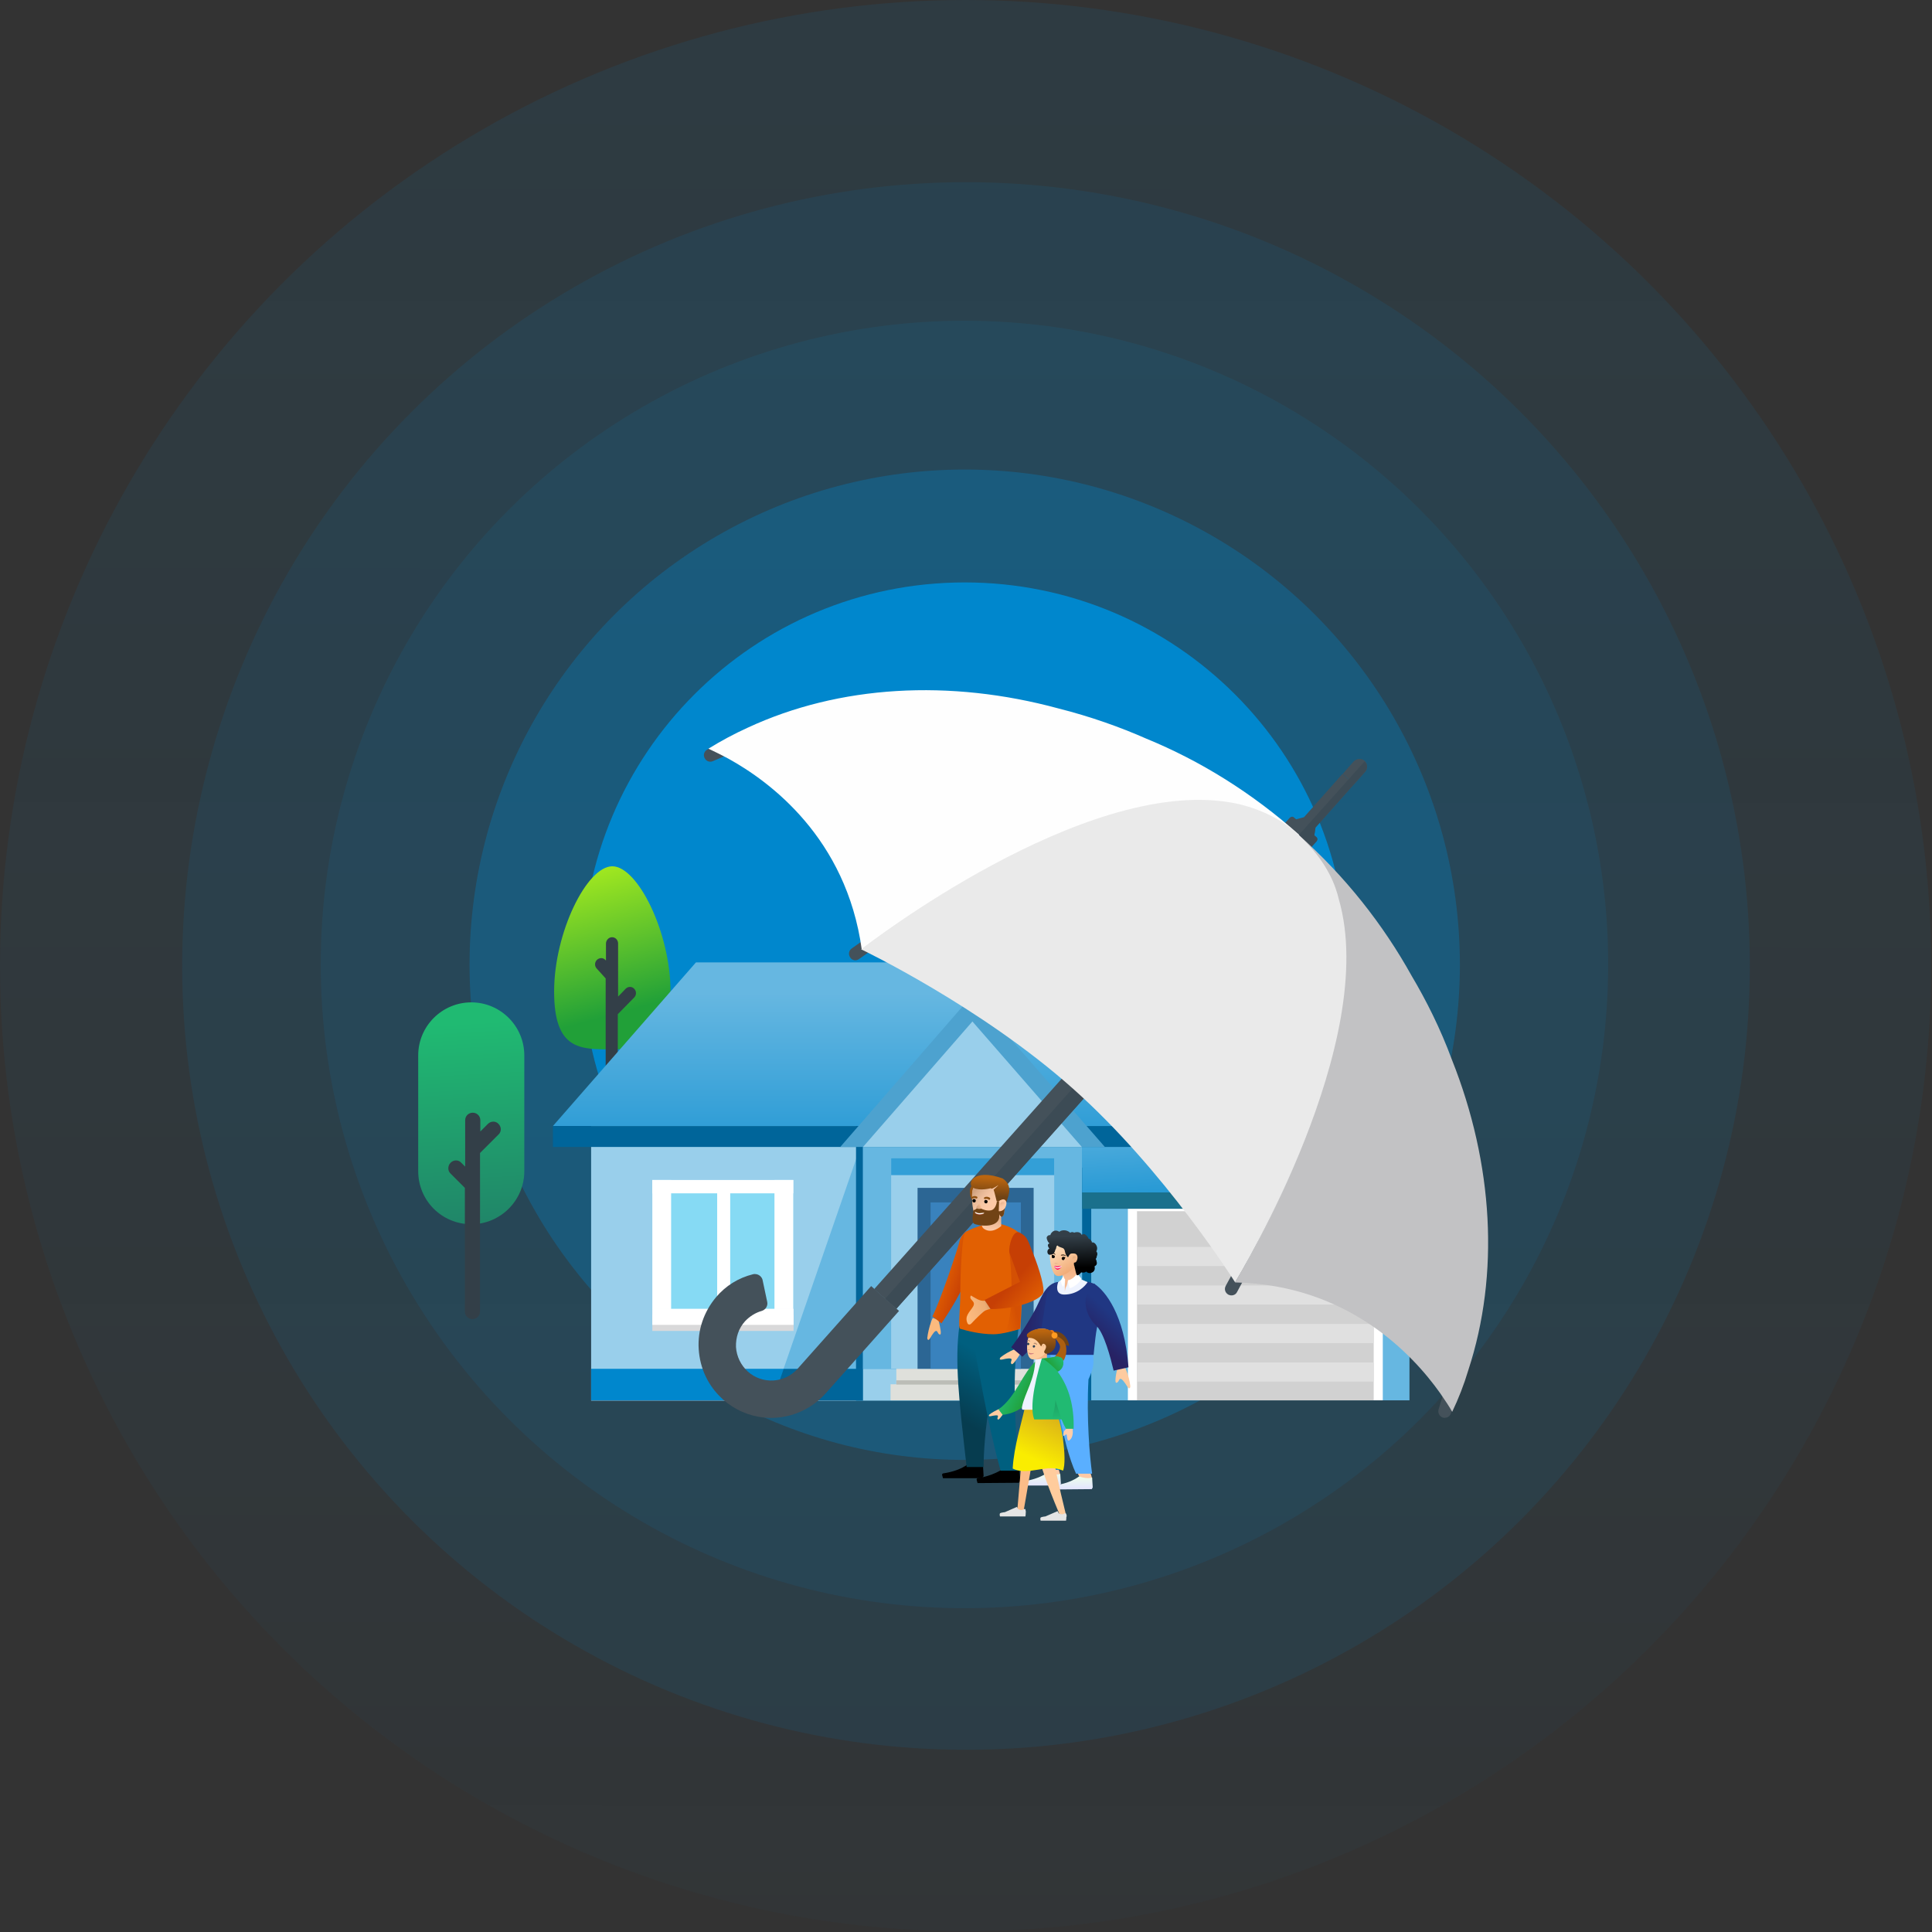 <?xml version="1.0" encoding="UTF-8"?> <svg xmlns="http://www.w3.org/2000/svg" width="753" height="753" viewBox="0 0 753 753" fill="none"><rect x="0" y="0" width="753" height="753" fill="#333333" stroke="none"/> <circle opacity="0.1" cx="376.35" cy="376.35" r="376.35" fill="url(#paint0_linear_2848_44848)"></circle> <circle opacity="0.1" cx="375.9" cy="375.9" r="250.9" fill="#0087CD"></circle> <circle opacity="0.3" cx="376" cy="376" r="193" fill="#0087CD"></circle> <circle opacity="0.1" cx="376.5" cy="376.5" r="305.5" fill="#0087CD"></circle> <path d="M525 376C525 458.29 458.29 525 376 525C293.71 525 227 458.29 227 376C227 293.71 293.71 227 376 227C458.29 227 525 293.71 525 376Z" fill="#0087CD"></path> <path d="M183.673 477.146C195.013 477.146 204.346 467.931 204.346 456.473V411.347C204.346 400.007 195.131 390.674 183.673 390.674C172.332 390.674 163 399.888 163 411.347V456.473C163 467.931 172.214 477.146 183.673 477.146Z" fill="url(#paint1_linear_2848_44848)"></path> <path d="M175.632 453.166C176.813 451.984 178.703 451.984 179.766 453.166L181.302 454.701V448.204V436.627C181.302 434.974 182.602 433.674 184.255 433.674C185.909 433.674 187.209 434.974 187.209 436.627V440.998L190.162 438.045C191.343 436.864 193.233 436.864 194.296 438.045C195.478 439.226 195.478 441.116 194.296 442.179L187.09 449.385V461.789V511.167C187.09 512.821 185.791 514.121 184.137 514.121C182.483 514.121 181.184 512.821 181.184 511.167V462.97L175.514 457.3C174.451 456.237 174.45 454.347 175.632 453.166Z" fill="#333F48"></path> <path d="M261.333 386.425C261.333 409.343 251.173 408.988 238.652 408.988C226.13 408.988 215.971 409.343 215.971 386.425C215.971 363.508 228.729 337.638 238.652 337.638C248.575 337.638 261.333 363.508 261.333 386.425Z" fill="url(#paint2_linear_2848_44848)"></path> <path d="M232.637 377.565C231.691 376.62 231.691 375.085 232.637 374.14C233.582 373.195 235.117 373.195 235.944 374.14L236.18 374.376V367.761C236.18 366.461 237.244 365.28 238.543 365.28C239.842 365.28 240.906 366.343 240.906 367.761V388.433L243.859 385.362C244.804 384.417 246.34 384.417 247.167 385.362C248.112 386.307 248.112 387.843 247.167 388.788L240.788 395.285V428.361C240.788 429.661 239.724 430.842 238.425 430.842C237.125 430.842 236.062 429.779 236.062 428.361V394.34V381.346L232.637 377.565Z" fill="#333F48"></path> <path d="M421.764 436.158H230.393V545.901H421.764V436.158Z" fill="#99CFEB"></path> <path d="M339.072 436.158L301.152 545.783H421.763V436.158H339.072Z" fill="#66B7E1"></path> <path d="M336.354 436.158H333.637V545.901H336.354V436.158Z" fill="#00659A"></path> <path d="M421.762 447.026H336.354V545.784H421.762V447.026Z" fill="#66B7E1"></path> <path d="M410.878 451.397H347.324V545.783H410.878V451.397Z" fill="#99CFEB"></path> <path d="M410.878 451.397H347.324V458.012H410.878V451.397Z" fill="#339FD7"></path> <path d="M421.764 533.497H230.393V545.783H421.764V533.497Z" fill="#0087CD"></path> <path d="M336.71 533.616H305.405L301.152 545.783H336.71V533.616Z" fill="#00659A"></path> <path d="M336.354 533.497H333.637V545.783H336.354V533.497Z" fill="#00659A"></path> <path d="M421.762 533.498H336.354V545.783H421.762V533.498Z" fill="#99CFEB"></path> <path d="M412.185 539.522H347.096V545.783H412.185V539.522Z" fill="#DFE0DB"></path> <path d="M409.236 533.498H349.344V539.877H409.236V533.498Z" fill="#DFE0DB"></path> <path d="M409.236 537.987H349.344V539.641H409.236V537.987Z" fill="#BCBDB7"></path> <path d="M402.861 462.975H357.617V533.498H402.861V462.975Z" fill="#2C6694"></path> <path d="M397.89 468.644H362.688V533.497H397.89V468.644Z" fill="#3982BD"></path> <path d="M394.349 495.223H389.742V508.572H394.349V495.223Z" fill="#2C6694"></path> <path d="M549.342 455.059H421.762V545.783H549.342V455.059Z" fill="#66B7E1"></path> <path d="M425.306 455.059H421.762V545.783H425.306V455.059Z" fill="#00659A"></path> <path d="M538.943 466.518H439.596V545.783H538.943V466.518Z" fill="white"></path> <path d="M535.402 472.07H443.143V545.784H535.402V472.07Z" fill="#D1D1D1"></path> <path d="M535.402 486.009H443.143V493.452H535.402V486.009Z" fill="#E0E0E0"></path> <path d="M535.402 501.012H443.143V508.454H535.402V501.012Z" fill="#E0E0E0"></path> <path d="M535.402 516.015H443.143V523.457H535.402V516.015Z" fill="#E0E0E0"></path> <path d="M535.402 531.017H443.143V538.459H535.402V531.017Z" fill="#E0E0E0"></path> <path d="M421.762 464.745H561.037L524.653 421.274H421.762V464.745Z" fill="url(#paint3_linear_2848_44848)"></path> <path d="M448.567 438.875L389.148 375.085H271.254L215.496 438.875H448.567Z" fill="url(#paint4_linear_2848_44848)"></path> <path d="M448.567 438.875H215.496V447.026H448.567V438.875Z" fill="#00659A"></path> <path d="M309.177 459.902H254.246V510.226H309.177V459.902Z" fill="#86DAF4"></path> <path d="M309.295 512.47H254.246V518.731H309.295V512.47Z" fill="#D9D9DA"></path> <path d="M309.295 510.108H254.246V516.369H309.295V510.108Z" fill="white"></path> <path d="M261.57 459.902H254.246V510.226H261.57V459.902Z" fill="white"></path> <path d="M309.172 459.902H301.848V510.225H309.172V459.902Z" fill="white"></path> <path d="M284.599 461.556H279.52V510.108H284.599V461.556Z" fill="white"></path> <path d="M309.177 465.1V459.902H254.246V465.1H309.177Z" fill="white"></path> <path d="M327.494 447.026L378.999 387.843L430.622 447.026H327.494Z" fill="#4DA2CF"></path> <path d="M336.354 447.026L378.999 398.12L421.643 447.026H336.354Z" fill="#99CFEB"></path> <path d="M561.037 464.746H421.762V471.125H561.037V464.746Z" fill="#1A708C"></path> <path d="M513.076 327.951L511.067 330.195L500.672 320.981L502.68 318.737C503.153 318.264 503.861 318.146 504.334 318.619L505.161 319.327L508.232 318.5L523.235 301.608L527.724 305.624L512.721 322.517L512.249 325.588L513.076 326.297C513.548 326.651 513.548 327.478 513.076 327.951Z" fill="#44515A"></path> <path d="M531.847 296.528C530.666 295.465 528.776 295.583 527.594 296.764L523.342 301.608L527.831 305.624L532.083 300.781C533.147 299.481 533.029 297.591 531.847 296.528Z" fill="#44515A"></path> <path d="M513.068 327.951L511.06 330.195L505.98 325.706L531.851 296.764C533.032 297.828 533.15 299.718 531.969 300.899L512.714 322.517L512.241 325.588L513.068 326.297C513.541 326.651 513.541 327.478 513.068 327.951Z" fill="#3C4B55"></path> <path d="M478.692 504.556C477.511 503.847 477.038 502.43 477.747 501.13C485.426 487.191 491.686 474.433 496.766 462.62L500.664 466.164C495.467 478.095 489.206 490.617 482.118 503.611C481.527 504.792 479.992 505.265 478.692 504.556Z" fill="#44515A"></path> <path d="M366.943 346.97L370.842 350.514C359.737 356.893 347.688 364.571 334.812 373.786C333.749 374.612 332.095 374.376 331.386 373.195C330.559 372.014 330.795 370.478 331.977 369.651C344.026 361.027 355.721 353.467 366.943 346.97Z" fill="#44515A"></path> <path d="M562.337 552.517C561.037 552.044 560.328 550.745 560.683 549.327C563.282 541.058 565.526 533.143 567.298 525.465L571.551 529.245C569.897 536.215 567.889 543.303 565.526 550.863C565.054 552.162 563.754 552.871 562.337 552.517Z" fill="#44515A"></path> <path d="M296.071 283.77L300.324 287.55C293.118 290.149 285.676 293.221 277.879 296.646C276.58 297.237 275.162 296.646 274.571 295.347C273.981 294.047 274.571 292.63 275.871 292.039C282.959 288.968 289.692 286.251 296.071 283.77Z" fill="#44515A"></path> <path d="M461.682 384.063L453.059 376.384L340.717 502.429L349.34 510.108L461.682 384.063Z" fill="#44515A"></path> <path d="M461.681 384.063L457.311 380.164L344.969 506.209L349.34 510.108L461.681 384.063Z" fill="#3C4B55"></path> <path d="M281.769 545.428C281.651 545.31 281.533 545.192 281.415 545.074C275.981 540.113 272.791 533.261 272.319 525.819C271.846 518.377 274.327 511.289 279.052 505.619C282.832 501.13 287.794 498.058 293.464 496.641C294.409 496.404 295.472 496.641 296.299 497.349C296.772 497.822 297.126 498.294 297.244 499.003L299.016 507.391C299.371 508.926 298.426 510.462 296.89 510.934C294.409 511.643 292.165 513.061 290.393 514.951C287.912 517.668 286.731 521.212 286.849 524.992C287.085 528.654 288.739 532.08 291.456 534.561C297.126 539.64 305.868 539.168 310.947 533.379L339.535 501.248L350.403 510.934L321.815 543.066C315.791 549.799 306.931 553.343 297.953 552.516C291.928 551.926 286.258 549.445 281.769 545.428Z" fill="#44515A"></path> <path d="M565.995 550.272C565.05 548.5 563.396 546.019 561.27 542.948C550.638 527.946 525.359 500.776 481.414 499.831C481.414 499.831 481.414 499.831 481.414 499.712C484.013 495.342 549.457 385.835 512.128 334.803C510.947 333.267 509.765 331.731 508.348 330.314L504.686 327.006L506.103 325.352C524.414 341.654 539.062 360.319 550.166 380.283C555.836 389.851 561.388 400.837 565.877 413.005C582.061 453.642 584.542 496.641 572.256 534.088C570.602 539.64 568.476 545.074 565.995 550.272Z" fill="#C2C2C4"></path> <path d="M506.341 325.352L504.924 327.006L501.262 323.698C499.608 322.517 497.954 321.454 496.3 320.509C440.779 289.086 338.36 368.115 335.879 370.123C329.855 326.533 299.968 304.561 283.902 295.701C280.594 293.929 277.877 292.63 276.105 291.803C281.067 288.732 286.146 286.015 291.344 283.652C327.138 266.996 370.137 264.633 412.428 276.092C425.068 279.281 436.644 283.416 446.804 287.905C467.831 296.528 488.031 309.05 506.341 325.352Z" fill="#FEFEFE"></path> <path d="M521.816 350.514C537.764 405.917 483.778 495.814 481.415 499.712V499.831C481.415 499.831 454.009 456.122 418.098 424.227C382.186 392.214 335.643 370.005 335.643 370.005C337.887 368.233 421.996 303.144 479.289 312.712C479.289 312.712 494.882 314.72 506.105 325.352C517.563 335.984 520.635 345.552 521.816 350.514Z" fill="#EAEAEA"></path> <path d="M377.693 571.537L376.512 569.292H382.182L382.418 569.765L382.891 571.655L377.693 571.537Z" fill="#0087CD"></path> <path d="M391.873 573.427L390.691 571.182H396.362L396.598 571.655L397.07 573.545H391.873V573.427Z" fill="#0087CD"></path> <path fill-rule="evenodd" clip-rule="evenodd" d="M397.065 577.915L380.999 578.033L380.645 576.734C380.645 576.379 380.763 576.143 381.117 576.143C385.133 575.434 388.441 574.135 391.158 572.363C393.639 573.19 395.647 573.308 397.301 572.835L397.655 577.206L397.065 577.915Z" fill="black"></path> <path fill-rule="evenodd" clip-rule="evenodd" d="M382.775 576.142H367.536L367.182 574.843C367.182 574.607 367.3 574.252 367.654 574.252C371.552 573.662 374.742 572.48 377.223 570.708C379.585 571.535 381.594 571.654 383.129 571.181L383.365 575.316L382.775 576.142Z" fill="black"></path> <path d="M376.749 571.772H383.364C383.364 561.849 385.491 530.427 397.658 516.842H373.914C372.024 530.663 373.796 546.02 376.749 571.772Z" fill="url(#paint5_linear_2848_44848)"></path> <path d="M389.976 573.189H397.064C394.938 546.61 394.938 534.443 397.064 516.841H378.045C381.943 535.033 384.188 552.044 389.976 573.189Z" fill="#005F7F"></path> <path d="M361.396 521.566C361.515 522.039 361.751 522.865 362.578 521.448C363.405 520.03 364.35 518.613 364.94 518.731C365.531 518.849 365.531 520.03 366.358 520.149C366.949 520.149 366.712 518.259 365.767 514.478L363.523 513.651L362.932 515.069C362.105 517.432 361.633 519.558 361.396 521.566Z" fill="#FCBA7E"></path> <path d="M379.578 479.158C378.515 479.276 377.098 479.748 376.743 479.866C376.271 480.103 374.499 481.638 374.026 483.646C373.436 486.245 366.584 506.918 363.395 513.061L366.938 515.778C375.444 503.256 381.232 491.443 379.578 479.158Z" fill="url(#paint6_linear_2848_44848)"></path> <path d="M389.983 477.031C389.274 477.976 387.502 479.039 385.612 479.039C383.249 479.039 383.722 477.858 383.131 477.385C381.596 477.976 376.752 479.276 375.925 480.929C374.98 482.938 374.272 495.459 374.272 504.319C374.272 509.635 373.327 517.904 374.272 517.904C376.634 518.613 381.832 520.03 387.266 520.03C390.574 520.03 395.889 518.495 397.661 517.904C398.488 506.445 399.551 483.056 397.661 481.047C395.771 478.803 391.755 477.504 389.983 477.031Z" fill="#E26002"></path> <path d="M397.545 517.668L398.726 493.097L393.411 488.017C394.356 495.814 395.301 512.943 391.639 519.085C393.056 518.967 396.246 518.495 397.545 517.668Z" fill="url(#paint7_linear_2848_44848)"></path> <path fill-rule="evenodd" clip-rule="evenodd" d="M384.191 510.698C383.246 511.053 380.41 513.888 378.638 515.778C377.93 516.605 377.221 516.132 377.103 515.778C375.803 512.943 377.93 511.407 379.229 509.281C380.647 506.918 377.339 506.8 378.402 504.91C379.702 505.619 382.064 507.391 383.836 506.918C384.663 506.682 389.27 506.445 392.696 505.5L391.987 509.399C388.916 509.281 385.372 510.226 384.191 510.698Z" fill="url(#paint8_linear_2848_44848)"></path> <path d="M406.518 504.083C405.691 505.619 402.501 507.627 396.477 509.044C392.46 509.989 388.68 510.226 386.081 510.226L383.719 506.682L397.54 499.594L393.405 488.135C393.051 485.536 394.823 478.921 397.54 480.457C400.257 481.993 400.375 482.701 402.501 488.135C405.337 495.105 407.345 502.547 406.518 504.083Z" fill="url(#paint9_linear_2848_44848)"></path> <path d="M379.232 467.935C379.232 467.935 378.287 467.581 378.051 465.1C377.697 462.501 379.232 461.792 379.232 461.792C381.123 462.619 379.232 467.935 379.232 467.935Z" fill="#985512"></path> <path d="M385.611 473.724C386.91 473.487 389.509 472.778 390.218 473.487V477.858C390.218 477.858 386.674 481.166 383.484 478.921C383.484 478.921 382.421 478.331 382.657 476.677C382.894 475.141 384.311 474.078 384.311 474.078C384.311 474.078 385.02 473.842 385.611 473.724Z" fill="url(#paint10_linear_2848_44848)"></path> <path d="M379.462 462.856C380.997 460.257 389.385 459.549 392.102 463.447C392.102 463.447 391.983 467.463 391.629 470.653C391.511 471.716 391.393 472.661 391.157 473.37C391.038 473.724 390.802 473.96 390.33 474.197C388.794 475.024 385.723 475.496 383.242 475.85C381.116 476.087 380.17 474.787 379.58 472.425C378.989 470.535 378.871 468.054 378.871 466.046C378.871 465.928 378.871 465.809 378.871 465.691C378.871 464.51 379.107 463.447 379.462 462.856Z" fill="#FDC9A6"></path> <path d="M379.462 462.856C380.997 460.257 389.385 459.549 392.102 463.447C392.102 463.447 391.983 467.463 391.629 470.653C391.511 471.716 391.393 472.661 391.157 473.37C391.038 473.724 390.802 473.96 390.33 474.197C388.794 475.024 385.723 475.496 383.242 475.85C381.116 476.087 380.17 474.787 379.58 472.425C378.989 470.535 378.871 468.054 378.871 466.046C378.871 465.928 378.871 465.809 378.871 465.691C378.871 464.51 379.107 463.447 379.462 462.856Z" fill="url(#paint11_linear_2848_44848)" fill-opacity="0.7"></path> <path d="M383.605 468.29C383.605 467.935 383.96 467.581 384.314 467.699C384.669 467.699 385.023 468.054 384.905 468.408C384.905 468.762 384.551 469.117 384.196 468.999C383.842 468.999 383.605 468.644 383.605 468.29Z" fill="black"></path> <path d="M378.992 467.935C378.992 467.58 379.347 467.226 379.701 467.344C380.055 467.344 380.41 467.699 380.292 468.053C380.292 468.407 379.937 468.762 379.583 468.644C379.228 468.644 378.992 468.289 378.992 467.935Z" fill="black"></path> <path fill-rule="evenodd" clip-rule="evenodd" d="M380.771 466.4C379.944 465.927 379.117 466.282 378.763 466.518C378.645 466.636 378.527 466.872 378.645 466.99C378.763 467.108 378.881 467.227 379.117 467.108C379.353 466.99 379.826 466.754 380.417 467.108C380.535 467.227 380.771 467.108 380.889 466.99C381.007 466.636 381.007 466.518 380.771 466.4Z" fill="#905113"></path> <path fill-rule="evenodd" clip-rule="evenodd" d="M385.849 466.872C385.022 466.281 384.077 466.399 383.723 466.636C383.486 466.754 383.486 466.99 383.486 467.108C383.486 467.226 383.723 467.344 383.959 467.344C384.195 467.226 384.786 467.108 385.377 467.581C385.495 467.699 385.731 467.699 385.849 467.462C385.967 467.226 385.967 466.99 385.849 466.872Z" fill="#905113"></path> <path d="M382.294 471.007L380.758 470.889C380.522 471.125 379.931 471.715 379.459 471.597C379.104 473.133 378.75 476.323 379.577 476.913C380.64 477.622 389.145 479.158 389.5 474.078V468.29L388.555 468.172C388.436 469.235 387.846 471.361 386.31 471.715C384.656 472.07 383.002 471.361 382.294 471.007Z" fill="#714315"></path> <path d="M382.413 472.896C383.122 472.778 383.358 472.778 383.476 472.896C383.594 473.015 381.704 474.432 380.168 473.133C380.05 473.015 379.814 472.542 380.287 472.66C380.759 472.778 380.995 473.133 382.413 472.896Z" fill="url(#paint12_linear_2848_44848)"></path> <path d="M382.536 472.778C383.245 472.66 383.481 472.66 383.599 472.778C383.717 472.896 381.473 473.96 380.055 472.66C379.937 472.542 379.937 472.306 380.291 472.424C380.764 472.66 381.236 473.014 382.536 472.778Z" fill="white"></path> <path d="M381.703 469.116C382.175 469.707 382.766 471.006 382.175 471.124C381.821 471.243 381.112 471.243 380.64 470.888C380.167 470.534 381.23 469.589 381.703 469.116Z" fill="url(#paint13_linear_2848_44848)"></path> <path d="M390.805 459.311C379.11 455.058 376.629 461.674 379.346 462.973C382.063 464.273 386.198 463.091 386.198 463.091C386.316 464.273 391.868 459.547 387.261 463.682C387.615 464.627 388.442 468.171 388.442 468.171L389.269 468.289C390.451 466.871 392.223 468.525 392.223 468.525C393.286 465.572 394.703 462.028 390.805 459.311Z" fill="url(#paint14_linear_2848_44848)"></path> <path d="M389.273 472.07L391.635 470.77C391.517 471.834 391.399 472.779 391.163 473.487C391.045 473.842 390.809 474.078 390.336 474.314C389.155 473.606 389.273 472.07 389.273 472.07Z" fill="#714315"></path> <path d="M389.273 472.07C391.754 472.306 392.936 468.998 391.872 467.817C390.809 466.754 389.392 468.289 389.392 468.289L389.273 472.07Z" fill="#FDC9A6"></path> <g opacity="0.5"> <path opacity="0.5" d="M391.514 469.471C391.869 468.407 390.687 468.171 389.86 468.88L389.742 470.77C390.215 470.652 391.278 470.297 391.514 469.471Z" fill="url(#paint15_linear_2848_44848)"></path> <path opacity="0.5" d="M391.514 469.471C391.869 468.407 390.687 468.171 389.86 468.88L389.742 470.77C390.215 470.652 391.278 470.297 391.514 469.471Z" fill="url(#paint16_linear_2848_44848)"></path> </g> <path d="M408.639 574.843L407.576 572.717H412.538L412.774 573.189L413.246 574.843H408.639Z" fill="#FDC9A6"></path> <path d="M407.811 572.835H413.6C413.6 563.975 415.49 537.75 426.003 525.464H405.33C403.913 537.278 403.322 552.871 407.811 572.835Z" fill="url(#paint17_linear_2848_44848)"></path> <path d="M421.05 576.261L419.986 574.134H424.948L425.184 574.607L425.657 576.261H421.05Z" fill="#FDC9A6"></path> <path d="M419.393 574.371H425.653C424.708 567.756 423.409 552.517 424.236 537.633C426.598 532.317 426.48 531.017 425.653 525.583H409.115C410.178 536.333 413.84 562.558 419.393 574.371Z" fill="#5AAFFF"></path> <path fill-rule="evenodd" clip-rule="evenodd" d="M425.539 580.395L412.19 580.513L411.836 579.332C411.836 579.096 411.954 578.859 412.19 578.741C415.498 578.151 418.333 577.088 420.578 575.434C422.586 576.142 424.358 576.261 425.657 575.906L425.893 579.686L425.539 580.395Z" fill="url(#paint18_linear_2848_44848)"></path> <path fill-rule="evenodd" clip-rule="evenodd" d="M413.125 578.977H399.776L399.422 577.796C399.422 577.56 399.54 577.324 399.776 577.205C403.084 576.615 405.919 575.552 408.164 574.016C410.172 574.725 411.944 574.843 413.243 574.488L413.479 578.269L413.125 578.977Z" fill="url(#paint19_linear_2848_44848)"></path> <path d="M390.8 529.836C392.336 529.481 393.871 529.245 394.226 529.717C394.462 530.19 393.635 531.017 394.226 531.608C394.58 532.08 395.761 530.662 397.77 527.473L395.525 525.819C393.281 526.764 391.509 527.827 389.973 529.009C389.619 529.481 389.264 530.19 390.8 529.836Z" fill="#FECBA0"></path> <path d="M439.242 540.231C438.297 538.695 437.233 537.278 436.643 537.396C436.052 537.514 436.052 538.813 435.107 538.931C434.516 539.05 434.635 536.923 435.58 532.789L438.651 533.261C439.714 535.86 440.305 538.104 440.541 540.231C440.541 540.94 440.187 541.767 439.242 540.231Z" fill="#FECBA0"></path> <path d="M394.117 525.111C397.189 521.213 402.268 512.943 404.04 509.281C406.048 505.265 408.293 498.177 415.144 499.831C415.617 504.438 413.136 515.542 398.488 528.773L394.117 525.111Z" fill="url(#paint20_linear_2848_44848)"></path> <path d="M426.242 528.064H404.27L408.05 504.32L411.357 500.185L414.665 498.768L424.233 499.594L426.714 500.421L428.25 515.188C427.187 517.078 426.478 525.819 426.242 528.064Z" fill="#203783"></path> <path d="M414.794 504.556C411.368 504.556 411.841 501.248 412.431 499.713L413.967 498.531H421.173L423.89 499.713C422.945 501.248 419.874 504.556 414.794 504.556Z" fill="#EEF3FF"></path> <path d="M416.441 493.451C417.386 493.215 419.276 492.506 419.867 493.097L419.749 497.35C419.749 497.35 417.032 500.776 414.787 498.531C414.787 498.531 413.96 497.94 414.197 496.405C414.433 494.869 415.614 493.688 415.614 493.688C415.614 493.688 415.969 493.57 416.441 493.451Z" fill="url(#paint21_linear_2848_44848)"></path> <path d="M416.919 502.076C418.1 501.839 420.463 500.422 421.526 498.414L419.872 496.287C419.281 497.114 417.982 498.768 416.092 499.004L416.919 502.076Z" fill="white"></path> <path d="M413.49 499.122L414.435 497.114C414.553 497.823 414.79 498.295 415.262 498.886L414.435 501.603C413.963 501.012 413.608 500.422 413.49 499.122Z" fill="white"></path> <path d="M415.02 503.728V501.602C415.02 500.775 415.138 499.121 415.138 498.649L416.201 498.767C416.201 499.357 415.965 501.011 415.492 501.602C415.138 502.193 415.02 503.256 415.02 503.728Z" fill="#F7BC94"></path> <path d="M434.044 534.207C432.863 529.245 430.382 519.558 427.192 516.605C423.176 512.943 420.695 505.028 426.602 500.421C430.618 503.02 438.297 512.234 439.832 532.907L434.044 534.207Z" fill="url(#paint22_linear_2848_44848)"></path> <path d="M415.136 496.641C413.246 497.468 412.3 497.468 411.592 497.113C409.82 496.168 408.284 489.199 409.82 486.364C411.355 483.528 420.57 481.993 421.042 487.899C421.16 489.907 420.333 491.679 419.152 493.215C418.68 493.806 416.435 496.168 415.136 496.641Z" fill="url(#paint23_linear_2848_44848)"></path> <path d="M414.081 488.962C414.79 488.844 415.735 489.435 415.263 489.553C414.554 489.081 413.963 489.435 413.609 489.435C413.254 489.199 413.609 488.962 414.081 488.962Z" fill="url(#paint24_linear_2848_44848)"></path> <path d="M411.01 488.491C410.419 488.018 409.238 488.373 409.711 488.609C410.537 488.373 411.01 488.963 411.364 489.081C411.601 489.2 411.246 488.727 411.01 488.491Z" fill="url(#paint25_linear_2848_44848)"></path> <path d="M411.358 492.27C411.595 492.152 413.012 492.506 412.54 492.506C412.304 492.506 411.595 492.624 411.24 492.506C410.768 492.506 410.886 492.388 411.358 492.27Z" fill="url(#paint26_linear_2848_44848)"></path> <g opacity="0.5"> <path opacity="0.5" d="M419.396 490.499C419.396 489.79 418.805 489.317 418.097 489.79L417.742 491.444C418.097 491.326 419.042 491.207 419.396 490.499Z" fill="url(#paint27_linear_2848_44848)"></path> <path opacity="0.5" d="M419.396 490.499C419.396 489.79 418.805 489.317 418.097 489.79L417.742 491.444C418.097 491.326 419.042 491.207 419.396 490.499Z" fill="url(#paint28_linear_2848_44848)"></path> </g> <path d="M408.414 483.883C408.532 484.119 408.768 484.356 409.005 484.592C408.886 484.71 408.65 484.828 408.532 484.946C408.414 485.065 408.414 485.301 408.414 485.419C408.414 485.655 408.532 485.891 408.65 486.128C408.768 486.364 408.886 486.482 409.005 486.6C407.823 487.191 408.178 488.726 408.768 488.963C409.005 489.081 409.359 489.081 409.95 488.963C410.54 488.845 411.013 488.018 411.131 487.781C411.249 487.427 411.249 487.073 411.485 486.836C411.722 486.482 411.603 485.773 411.958 485.537C412.076 485.537 412.194 485.419 412.194 485.419L412.312 485.537C412.312 485.655 412.43 485.655 412.43 485.655C412.667 485.891 413.021 486.01 413.375 486.128C413.73 486.246 414.084 486.364 414.32 486.482C414.557 486.6 414.793 486.955 414.911 487.191C415.029 487.545 415.029 487.782 415.147 488.136C415.265 488.49 415.384 488.963 415.62 489.317C415.738 489.435 415.856 489.672 415.974 489.79C416.092 489.908 416.21 490.026 416.329 489.908C416.329 489.908 416.329 489.79 416.447 489.79C416.447 489.672 416.919 488.727 417.392 488.608C417.864 488.49 418.927 488.49 419.282 488.727C419.991 489.199 420.109 490.026 419.873 490.853C419.754 491.207 419.636 491.562 419.4 491.798C419.282 491.916 419.164 492.034 419.046 492.034C418.928 492.034 418.691 492.152 418.573 492.152C418.573 492.27 418.573 492.389 418.573 492.389C418.573 492.507 418.573 492.625 418.573 492.743C418.573 492.979 418.573 493.097 418.691 493.334C418.691 493.452 418.809 493.57 418.809 493.57C418.809 493.688 418.809 493.688 418.809 493.806C418.809 493.924 418.927 494.042 418.927 494.279C419.164 494.869 419.518 497.586 419.991 496.996C421.172 496.759 421.054 495.814 421.644 495.932C422.117 496.051 422.944 496.051 423.298 495.578C423.416 495.696 423.653 495.814 423.771 495.932C424.362 496.287 425.188 496.287 425.897 495.814C426.252 495.578 426.488 495.224 426.606 494.869C426.724 494.515 426.724 494.042 426.606 493.688V493.57C426.606 493.57 426.724 493.57 426.724 493.452C426.842 493.452 426.842 493.334 426.96 493.334C427.078 493.216 427.197 493.097 427.315 492.979C427.551 492.625 427.551 492.152 427.433 491.798C427.433 491.562 427.315 491.444 427.315 491.207C427.315 491.089 427.197 490.971 427.197 490.971C427.197 490.853 427.078 490.735 427.078 490.735C427.078 490.617 427.078 490.735 427.078 490.617L427.197 490.498C427.197 490.38 427.315 490.38 427.315 490.262C427.433 490.144 427.433 489.908 427.433 489.79C427.551 489.435 427.787 488.845 427.669 488.49C427.669 488.254 427.551 488.136 427.433 487.9L427.315 487.781C427.315 487.781 427.315 487.781 427.315 487.663C427.315 487.545 427.433 487.545 427.433 487.427C427.669 486.836 427.669 486.246 427.433 485.655C427.197 485.065 426.842 484.592 426.37 484.356C426.252 484.238 426.133 484.238 425.897 484.238C425.779 484.238 425.779 484.238 425.661 484.238H425.543V484.119C425.543 483.765 425.307 483.529 425.07 483.293C424.834 483.056 424.598 482.82 424.243 482.702C424.125 482.702 424.125 482.702 424.125 482.584V482.466C424.125 482.347 424.007 482.348 424.007 482.229C423.889 482.111 423.771 481.875 423.653 481.757C423.416 481.521 423.062 481.166 422.708 481.048C422.471 480.93 422.353 480.93 422.117 481.048C422.117 481.048 421.644 481.166 421.644 481.284L421.526 481.166C421.526 481.166 421.408 481.048 421.408 480.93C421.29 480.812 421.172 480.694 421.054 480.576C420.699 480.339 420.345 480.221 419.991 480.221C419.636 480.221 419.282 480.221 418.927 480.339C418.809 480.339 418.691 480.457 418.691 480.457C418.573 480.457 418.455 480.339 418.455 480.339C418.337 480.221 418.101 480.221 417.982 480.221C417.628 480.221 417.392 480.221 417.155 480.457C417.037 480.457 417.037 480.457 417.037 480.457C417.037 480.457 417.037 480.339 416.919 480.339L416.801 480.221C416.683 480.103 416.565 479.985 416.447 479.985C415.856 479.63 415.265 479.512 414.675 479.512C414.084 479.512 413.493 479.63 413.021 479.985L412.903 480.103C412.903 480.103 412.785 479.985 412.667 479.985C412.548 479.867 412.43 479.867 412.194 479.749C411.958 479.631 411.603 479.631 411.367 479.631C410.777 479.631 410.304 479.985 409.95 480.339C409.713 480.576 409.595 480.812 409.477 481.048C409.477 481.166 409.477 481.166 409.359 481.284V481.403C409.359 481.403 409.359 481.403 409.241 481.403C409.123 481.403 409.004 481.403 408.886 481.403C408.414 481.521 408.06 481.875 407.941 482.347C407.941 482.82 408.178 483.411 408.414 483.883Z" fill="url(#paint29_linear_2848_44848)"></path> <path d="M409.941 489.907C409.941 489.553 409.941 489.081 409.941 489.081C409.941 489.081 410.178 489.199 410.532 489.199C410.886 489.199 411.123 489.435 411.123 489.789C411.123 490.144 410.886 490.38 410.532 490.38C410.178 490.38 409.941 490.262 409.941 489.907Z" fill="black"></path> <path d="M414.906 490.735C415.024 490.38 415.261 490.026 415.261 490.026C415.261 490.026 415.024 490.026 414.67 489.908C414.316 489.79 413.961 489.908 413.843 490.262C413.725 490.617 413.843 490.971 414.197 491.089C414.434 491.207 414.788 491.089 414.906 490.735Z" fill="black"></path> <path d="M413.012 493.688C413.602 493.452 413.72 493.334 413.839 493.452C413.957 493.57 412.303 495.224 410.885 493.688C410.767 493.452 410.531 493.334 411.003 493.452C411.358 493.688 412.185 494.042 413.012 493.688Z" fill="white"></path> <path d="M410.77 493.452C411.006 493.57 411.596 493.925 412.187 493.925C412.541 493.925 413.368 493.57 413.841 493.452C413.486 493.452 412.66 493.452 412.187 493.57C411.951 493.57 411.006 493.334 410.77 493.452Z" fill="#FF0066"></path> <path d="M410.77 493.57C411.006 494.042 411.715 494.869 412.187 494.869C412.66 494.869 413.486 494.161 413.841 493.806C413.605 494.043 412.541 494.397 412.069 494.397C411.596 494.397 411.006 493.806 410.77 493.57Z" fill="#FF0066"></path> <path fill-rule="evenodd" clip-rule="evenodd" d="M407.701 555.234H403.803C404.512 553.698 405.102 551.217 405.338 547.791C406.283 550.626 406.992 553.107 407.701 555.234Z" fill="url(#paint30_linear_2848_44848)" fill-opacity="0.1"></path> <path d="M397.9 571.3L396.719 569.055H402.389L402.625 569.528L403.098 571.418L397.9 571.3Z" fill="#0087CD"></path> <path fill-rule="evenodd" clip-rule="evenodd" d="M399.902 548.618L396.477 588.9H398.957L402.147 570.354L408.762 548.618H399.902Z" fill="#FCBC88"></path> <path fill-rule="evenodd" clip-rule="evenodd" d="M400.615 550.391C403.214 561.849 404.75 568.347 405.34 569.882C405.931 571.536 407.703 577.797 412.901 590.083L415.618 591.028C412.31 577.679 411.011 570.709 410.893 569.646C410.775 568.583 410.302 562.44 410.656 550.509H400.615V550.391Z" fill="#FFCC9D"></path> <path fill-rule="evenodd" clip-rule="evenodd" d="M415.498 589.963C415.38 589.727 415.262 589.727 415.025 589.845C414.553 590.082 414.198 590.2 413.962 590.2C413.608 590.2 413.253 590.082 412.663 589.845L412.308 589.137C412.308 589.018 412.19 589.018 412.072 589.018L407.465 591.027C407.111 591.027 406.638 591.145 406.048 591.263C405.457 591.381 405.339 591.735 405.575 592.68C411.836 592.68 415.144 592.68 415.498 592.68C415.616 592.09 415.616 591.617 415.616 591.263C415.852 590.909 415.734 590.554 415.498 589.963Z" fill="#E4E4E4"></path> <path fill-rule="evenodd" clip-rule="evenodd" d="M399.66 588.31C399.542 588.074 399.424 588.074 399.188 588.192C398.715 588.428 398.361 588.547 398.124 588.547C397.77 588.547 397.416 588.428 396.825 588.192L396.47 587.483C396.47 587.365 396.352 587.365 396.234 587.365L391.627 589.374C391.273 589.374 390.8 589.492 390.21 589.61C389.619 589.728 389.501 590.082 389.737 591.027C395.998 591.027 399.306 591.027 399.66 591.027C399.778 590.437 399.778 589.964 399.778 589.61C399.896 589.255 399.778 588.901 399.66 588.31Z" fill="#E4E4E4"></path> <path fill-rule="evenodd" clip-rule="evenodd" d="M414.305 573.189C408.162 570.236 400.72 575.434 394.695 572.362C395.168 563.739 398.239 554.288 399.421 548.618C402.964 547.437 406.745 547.437 410.761 548.618C413.596 552.044 416.077 569.173 414.305 573.189Z" fill="url(#paint31_linear_2848_44848)"></path> <path d="M405.459 527.355C406.167 527.118 407.703 526.646 408.057 527.118V530.426C408.057 530.426 406.049 533.025 404.277 531.253C404.277 531.253 403.687 530.78 403.805 529.599C403.923 528.418 404.868 527.473 404.868 527.473C404.868 527.473 405.104 527.473 405.459 527.355Z" fill="url(#paint32_linear_2848_44848)"></path> <path d="M406.284 528.536C404.749 529.482 403.095 530.072 402.032 529.718C399.787 528.891 399.905 522.748 401.323 520.031C402.74 517.432 409.828 516.251 410.301 521.331C410.419 523.103 409.71 524.756 408.647 526.056C408.174 526.646 406.993 527.946 406.284 528.536Z" fill="#FFCC9D"></path> <g opacity="0.5"> <path opacity="0.5" d="M407.232 524.401C406.996 524.047 406.405 524.047 406.287 524.638L406.76 525.582C406.996 525.346 407.468 524.874 407.232 524.401Z" fill="url(#paint33_linear_2848_44848)"></path> <path opacity="0.5" d="M407.232 524.401C406.996 524.047 406.405 524.047 406.287 524.638L406.76 525.582C406.996 525.346 407.468 524.874 407.232 524.401Z" fill="url(#paint34_linear_2848_44848)"></path> </g> <path d="M402.496 524.638C402.614 524.402 402.85 524.284 403.087 524.284C403.323 524.284 403.441 524.638 403.441 524.875C403.323 525.111 403.087 525.229 402.85 525.229C402.614 525.229 402.496 524.875 402.496 524.638Z" fill="#2B3F55"></path> <path d="M400.254 523.693C400.372 523.456 400.608 523.338 400.845 523.338C401.081 523.456 401.199 523.693 401.199 523.929C401.081 524.165 400.844 524.283 400.608 524.283C400.372 524.283 400.254 523.929 400.254 523.693Z" fill="#2B3F55"></path> <path d="M416.678 524.638C415.497 524.048 414.08 524.402 413.253 525.465C413.253 524.047 413.489 521.449 411.599 520.74C410.181 520.149 408.173 519.913 407.7 519.795C407.11 519.677 410.654 518.613 412.308 519.086C415.025 519.677 416.56 522.63 416.678 524.638Z" fill="#714315"></path> <path d="M414.428 530.426C413.719 529.127 412.302 528.536 411.002 528.89C412.066 527.709 413.956 525.583 412.774 523.693C411.947 522.275 410.412 520.621 410.057 520.149C409.703 519.676 413.365 521.094 414.546 522.629C416.318 524.992 415.609 528.772 414.428 530.426Z" fill="#AC5F11"></path> <path d="M409.828 520.739C410.537 520.739 411.009 520.267 411.009 519.558C411.009 518.967 410.537 518.377 409.828 518.377C409.119 518.377 408.646 518.967 408.646 519.558C408.646 520.267 409.119 520.739 409.828 520.739Z" fill="#E87613"></path> <path d="M407.339 527.473C406.63 527.001 407.103 526.41 407.339 526.056C407.812 525.229 407.93 524.284 406.985 523.811C406.158 523.339 405.921 524.756 405.803 524.756C405.567 524.756 404.504 521.685 401.551 521.449C400.251 521.567 400.015 520.622 400.369 519.913C402.732 517.55 406.394 517.669 407.93 518.023C410.883 518.614 412.064 522.275 411.237 524.992C410.883 526.41 408.402 528.182 407.339 527.473Z" fill="url(#paint35_linear_2848_44848)"></path> <path d="M411.002 521.684C411.71 521.684 412.183 521.094 412.183 520.503C412.183 519.794 411.71 519.322 411.002 519.322C410.293 519.322 409.82 519.794 409.82 520.503C409.82 521.094 410.293 521.684 411.002 521.684Z" fill="#FF9B21"></path> <path d="M403.438 523.338C403.91 523.338 404.501 524.165 404.147 524.165C403.556 523.692 403.202 523.81 402.965 523.692C402.611 523.574 403.084 523.338 403.438 523.338Z" fill="url(#paint36_linear_2848_44848)"></path> <path d="M401.206 522.394C400.852 522.158 400.025 522.512 400.379 522.631C400.97 522.512 401.206 522.867 401.443 522.867C401.679 522.985 401.443 522.512 401.206 522.394Z" fill="url(#paint37_linear_2848_44848)"></path> <path d="M401.323 527.827C402.031 528.064 403.331 527.473 402.858 527.355C402.031 527.591 401.205 527.237 400.85 527.237C400.496 527.119 400.968 527.591 401.323 527.827Z" fill="url(#paint38_linear_2848_44848)"></path> <path d="M400.731 525.82C400.968 525.82 401.558 526.056 401.558 526.174C401.322 526.174 400.731 526.174 400.495 525.938C400.377 525.82 400.613 525.82 400.731 525.82Z" fill="url(#paint39_linear_2848_44848)"></path> <path d="M386.31 551.926C387.491 551.689 388.791 551.453 388.909 551.808C389.145 552.162 388.436 552.753 388.909 553.225C389.145 553.58 390.09 552.516 391.626 550.154L389.854 548.972C388.082 549.681 386.664 550.508 385.601 551.335C385.365 551.689 385.129 552.162 386.31 551.926Z" fill="#FECBA0"></path> <path fill-rule="evenodd" clip-rule="evenodd" d="M390.81 551.453L389.156 549.327C396.126 544.366 398.488 534.915 404.159 530.072L405.694 530.308C405.813 538.459 402.859 549.918 390.81 551.453Z" fill="url(#paint40_linear_2848_44848)"></path> <path fill-rule="evenodd" clip-rule="evenodd" d="M407.348 529.363L403.449 529.953C403.449 537.396 399.433 542.948 398.37 548.146C398.252 548.618 398.134 549.445 398.724 549.445C401.559 549.445 406.166 549.445 412.191 549.445C411.6 540.94 410.537 534.561 407.348 529.363Z" fill="#EEF3FF"></path> <path d="M415.377 559.132C414.55 559.84 414.078 560.077 414.668 557.832C415.023 557.478 415.613 556.769 415.85 556.415C416.086 556.06 416.676 555.942 416.913 555.824H418.094V557.36C418.212 558.305 418.094 560.431 416.913 561.258C415.495 562.321 416.204 558.423 415.377 559.132Z" fill="#FFCDA9"></path> <path fill-rule="evenodd" clip-rule="evenodd" d="M418.451 556.887H415.498C414.907 555.942 414.317 554.643 413.726 553.225H403.094C401.559 549.209 402.504 541.294 406.048 529.481L407.229 529.363C407.347 529.363 407.465 529.363 407.583 529.363C410.064 529.363 411.363 528.418 412.899 528.89C414.435 529.363 414.907 530.781 413.49 533.379C413.135 533.97 412.663 534.324 412.19 534.561C416.679 540.585 418.687 548.146 418.451 556.887Z" fill="#21BA72"></path> <path d="M409.474 529.127C410.182 529.009 412.545 528.3 413.726 529.245C414.908 530.19 414.908 533.38 412.309 534.561C411.009 533.025 407.347 529.836 406.166 529.482C406.993 529.363 408.174 529.363 409.474 529.127Z" fill="url(#paint41_linear_2848_44848)"></path> <path fill-rule="evenodd" clip-rule="evenodd" d="M413.719 553.107H409.82C410.529 551.571 411.12 549.091 411.356 545.665C412.183 548.5 413.01 550.981 413.719 553.107Z" fill="url(#paint42_linear_2848_44848)" fill-opacity="0.1"></path> <defs> <linearGradient id="paint0_linear_2848_44848" x1="376.35" y1="0" x2="376" y2="997" gradientUnits="userSpaceOnUse"> <stop stop-color="#0087CD"></stop> <stop offset="1" stop-color="#0087CD" stop-opacity="0"></stop> </linearGradient> <linearGradient id="paint1_linear_2848_44848" x1="186.199" y1="479.354" x2="181.71" y2="398.612" gradientUnits="userSpaceOnUse"> <stop stop-color="#208468"></stop> <stop offset="1" stop-color="#20BA72"></stop> </linearGradient> <linearGradient id="paint2_linear_2848_44848" x1="226.556" y1="340.957" x2="241.357" y2="394.781" gradientUnits="userSpaceOnUse"> <stop stop-color="#A0E720"></stop> <stop offset="1" stop-color="#21A038"></stop> </linearGradient> <linearGradient id="paint3_linear_2848_44848" x1="492.62" y1="485.09" x2="489.04" y2="425.399" gradientUnits="userSpaceOnUse"> <stop stop-color="#0087CD"></stop> <stop offset="1" stop-color="#66B7E1"></stop> </linearGradient> <linearGradient id="paint4_linear_2848_44848" x1="332.032" y1="485.761" x2="332.032" y2="387.018" gradientUnits="userSpaceOnUse"> <stop stop-color="#0087CD"></stop> <stop offset="1" stop-color="#66B7E1"></stop> </linearGradient> <linearGradient id="paint5_linear_2848_44848" x1="373.484" y1="552.737" x2="387.08" y2="530.504" gradientUnits="userSpaceOnUse"> <stop stop-color="#063C4F"></stop> <stop offset="1" stop-color="#005F7F"></stop> </linearGradient> <linearGradient id="paint6_linear_2848_44848" x1="376.939" y1="498.725" x2="367.052" y2="495.347" gradientUnits="userSpaceOnUse"> <stop stop-color="#C63F05"></stop> <stop offset="1" stop-color="#E26002"></stop> </linearGradient> <linearGradient id="paint7_linear_2848_44848" x1="394.217" y1="503.29" x2="388.475" y2="504.719" gradientUnits="userSpaceOnUse"> <stop stop-color="#C63F05" stop-opacity="0.5"></stop> <stop offset="1" stop-color="#E26002" stop-opacity="0.4"></stop> </linearGradient> <linearGradient id="paint8_linear_2848_44848" x1="387.76" y1="506.765" x2="375.581" y2="511.608" gradientUnits="userSpaceOnUse"> <stop stop-color="#B67D4C"></stop> <stop offset="0.331" stop-color="#EDAD75"></stop> <stop offset="1" stop-color="#FFBD80"></stop> </linearGradient> <linearGradient id="paint9_linear_2848_44848" x1="395.711" y1="498.661" x2="405.362" y2="507.344" gradientUnits="userSpaceOnUse"> <stop stop-color="#C63F05"></stop> <stop offset="1" stop-color="#E26002"></stop> </linearGradient> <linearGradient id="paint10_linear_2848_44848" x1="386.808" y1="472.927" x2="386.253" y2="479.377" gradientUnits="userSpaceOnUse"> <stop stop-color="#D6A480"></stop> <stop offset="1" stop-color="#FDC9A6"></stop> </linearGradient> <linearGradient id="paint11_linear_2848_44848" x1="380.353" y1="463.663" x2="386.85" y2="469.546" gradientUnits="userSpaceOnUse"> <stop stop-color="#BF926F"></stop> <stop offset="1" stop-color="#F3D1B5" stop-opacity="0"></stop> </linearGradient> <linearGradient id="paint12_linear_2848_44848" x1="381.77" y1="472.598" x2="381.652" y2="473.626" gradientUnits="userSpaceOnUse"> <stop stop-color="#C75A30"></stop> <stop offset="1" stop-color="#7B3317"></stop> </linearGradient> <linearGradient id="paint13_linear_2848_44848" x1="380.047" y1="471.227" x2="382.209" y2="469.975" gradientUnits="userSpaceOnUse"> <stop stop-color="#C09473"></stop> <stop offset="1" stop-color="#F6BB92"></stop> </linearGradient> <linearGradient id="paint14_linear_2848_44848" x1="386.07" y1="459.135" x2="385.645" y2="466.234" gradientUnits="userSpaceOnUse"> <stop stop-color="#BA650F"></stop> <stop offset="1" stop-color="#714314"></stop> </linearGradient> <linearGradient id="paint15_linear_2848_44848" x1="390.287" y1="469.092" x2="390.96" y2="470.474" gradientUnits="userSpaceOnUse"> <stop stop-color="#BD8660"></stop> <stop offset="1" stop-color="#F3D1B5" stop-opacity="0.31"></stop> </linearGradient> <linearGradient id="paint16_linear_2848_44848" x1="392.339" y1="470.529" x2="390.98" y2="469.891" gradientUnits="userSpaceOnUse"> <stop stop-color="white"></stop> <stop offset="1" stop-color="white" stop-opacity="0"></stop> </linearGradient> <linearGradient id="paint17_linear_2848_44848" x1="398.259" y1="554.46" x2="428.17" y2="540.285" gradientUnits="userSpaceOnUse"> <stop stop-color="#0187CE"></stop> <stop offset="1" stop-color="#5AAFFF"></stop> </linearGradient> <linearGradient id="paint18_linear_2848_44848" x1="418.845" y1="575.442" x2="418.869" y2="580.38" gradientUnits="userSpaceOnUse"> <stop stop-color="#EDFFEB"></stop> <stop offset="1" stop-color="#E3E4FF"></stop> </linearGradient> <linearGradient id="paint19_linear_2848_44848" x1="406.451" y1="574.028" x2="406.451" y2="578.966" gradientUnits="userSpaceOnUse"> <stop stop-color="#EDFFEB"></stop> <stop offset="1" stop-color="#E3E4FF"></stop> </linearGradient> <linearGradient id="paint20_linear_2848_44848" x1="410.038" y1="514.478" x2="399.099" y2="513.674" gradientUnits="userSpaceOnUse"> <stop stop-color="#203783"></stop> <stop offset="1" stop-color="#272264"></stop> </linearGradient> <linearGradient id="paint21_linear_2848_44848" x1="416.995" y1="493.062" x2="417.043" y2="499.158" gradientUnits="userSpaceOnUse"> <stop stop-color="#F3AF7C"></stop> <stop offset="1" stop-color="#F8BE97"></stop> </linearGradient> <linearGradient id="paint22_linear_2848_44848" x1="435.373" y1="514.153" x2="427.682" y2="522.694" gradientUnits="userSpaceOnUse"> <stop stop-color="#203783"></stop> <stop offset="1" stop-color="#272264"></stop> </linearGradient> <linearGradient id="paint23_linear_2848_44848" x1="410.4" y1="483.701" x2="418.822" y2="495.656" gradientUnits="userSpaceOnUse"> <stop offset="0.095" stop-color="#FFE3C2"></stop> <stop offset="1" stop-color="#F0A670"></stop> </linearGradient> <linearGradient id="paint24_linear_2848_44848" x1="414.243" y1="489.823" x2="414.597" y2="488.89" gradientUnits="userSpaceOnUse"> <stop stop-color="#946038"></stop> <stop offset="1" stop-color="#0F0E0D"></stop> </linearGradient> <linearGradient id="paint25_linear_2848_44848" x1="410.516" y1="489.33" x2="410.527" y2="488.326" gradientUnits="userSpaceOnUse"> <stop stop-color="#946038"></stop> <stop offset="1" stop-color="#0F0E0D"></stop> </linearGradient> <linearGradient id="paint26_linear_2848_44848" x1="411.591" y1="493.009" x2="411.933" y2="492.064" gradientUnits="userSpaceOnUse"> <stop stop-color="#C09473"></stop> <stop offset="1" stop-color="#F6BB92"></stop> </linearGradient> <linearGradient id="paint27_linear_2848_44848" x1="418.279" y1="490.052" x2="418.728" y2="491.316" gradientUnits="userSpaceOnUse"> <stop stop-color="#BD8660"></stop> <stop offset="1" stop-color="#F3D1B5" stop-opacity="0.31"></stop> </linearGradient> <linearGradient id="paint28_linear_2848_44848" x1="419.95" y1="491.543" x2="418.84" y2="490.858" gradientUnits="userSpaceOnUse"> <stop stop-color="white"></stop> <stop offset="1" stop-color="white" stop-opacity="0"></stop> </linearGradient> <linearGradient id="paint29_linear_2848_44848" x1="417.696" y1="481.773" x2="418.109" y2="494.165" gradientUnits="userSpaceOnUse"> <stop stop-color="#333F48"></stop> <stop offset="1"></stop> </linearGradient> <linearGradient id="paint30_linear_2848_44848" x1="405.752" y1="547.72" x2="405.752" y2="555.198" gradientUnits="userSpaceOnUse"> <stop offset="0.357"></stop> <stop offset="1" stop-opacity="0"></stop> </linearGradient> <linearGradient id="paint31_linear_2848_44848" x1="403.255" y1="568.789" x2="412.41" y2="548.778" gradientUnits="userSpaceOnUse"> <stop stop-color="#FAED00"></stop> <stop offset="1" stop-color="#D5A71D"></stop> </linearGradient> <linearGradient id="paint32_linear_2848_44848" x1="405.912" y1="527.048" x2="405.948" y2="531.702" gradientUnits="userSpaceOnUse"> <stop stop-color="#F3AF7C"></stop> <stop offset="1" stop-color="#F8BE97"></stop> </linearGradient> <linearGradient id="paint33_linear_2848_44848" x1="406.511" y1="524.675" x2="407.255" y2="525.112" gradientUnits="userSpaceOnUse"> <stop stop-color="#BD8660"></stop> <stop offset="1" stop-color="#F3D1B5" stop-opacity="0.31"></stop> </linearGradient> <linearGradient id="paint34_linear_2848_44848" x1="407.998" y1="524.696" x2="407.159" y2="524.814" gradientUnits="userSpaceOnUse"> <stop stop-color="white"></stop> <stop offset="1" stop-color="white" stop-opacity="0"></stop> </linearGradient> <linearGradient id="paint35_linear_2848_44848" x1="405.754" y1="518.841" x2="406.002" y2="525.929" gradientUnits="userSpaceOnUse"> <stop stop-color="#BA650F"></stop> <stop offset="1" stop-color="#714314"></stop> </linearGradient> <linearGradient id="paint36_linear_2848_44848" x1="403.231" y1="524.235" x2="403.762" y2="523.562" gradientUnits="userSpaceOnUse"> <stop stop-color="#AA7E5D"></stop> <stop offset="1" stop-color="#BA9174"></stop> </linearGradient> <linearGradient id="paint37_linear_2848_44848" x1="400.949" y1="523.15" x2="400.89" y2="522.323" gradientUnits="userSpaceOnUse"> <stop stop-color="#C59674"></stop> <stop offset="1" stop-color="#AA8870"></stop> </linearGradient> <linearGradient id="paint38_linear_2848_44848" x1="401.827" y1="526.954" x2="401.863" y2="527.876" gradientUnits="userSpaceOnUse"> <stop stop-color="#C57474"></stop> <stop offset="1" stop-color="#D68585"></stop> </linearGradient> <linearGradient id="paint39_linear_2848_44848" x1="400.159" y1="526.345" x2="401.896" y2="525.672" gradientUnits="userSpaceOnUse"> <stop stop-color="#C09473"></stop> <stop offset="1" stop-color="#F6BB92"></stop> </linearGradient> <linearGradient id="paint40_linear_2848_44848" x1="401.795" y1="542.608" x2="392.392" y2="538.024" gradientUnits="userSpaceOnUse"> <stop stop-color="#21A038"></stop> <stop offset="0.93" stop-color="#21BA72"></stop> </linearGradient> <linearGradient id="paint41_linear_2848_44848" x1="409.046" y1="532.203" x2="413.63" y2="528.942" gradientUnits="userSpaceOnUse"> <stop stop-color="#21A038"></stop> <stop offset="1" stop-color="#21BA72"></stop> </linearGradient> <linearGradient id="paint42_linear_2848_44848" x1="411.769" y1="545.617" x2="411.769" y2="553.095" gradientUnits="userSpaceOnUse"> <stop offset="0.357"></stop> <stop offset="1" stop-opacity="0"></stop> </linearGradient> </defs> </svg> 